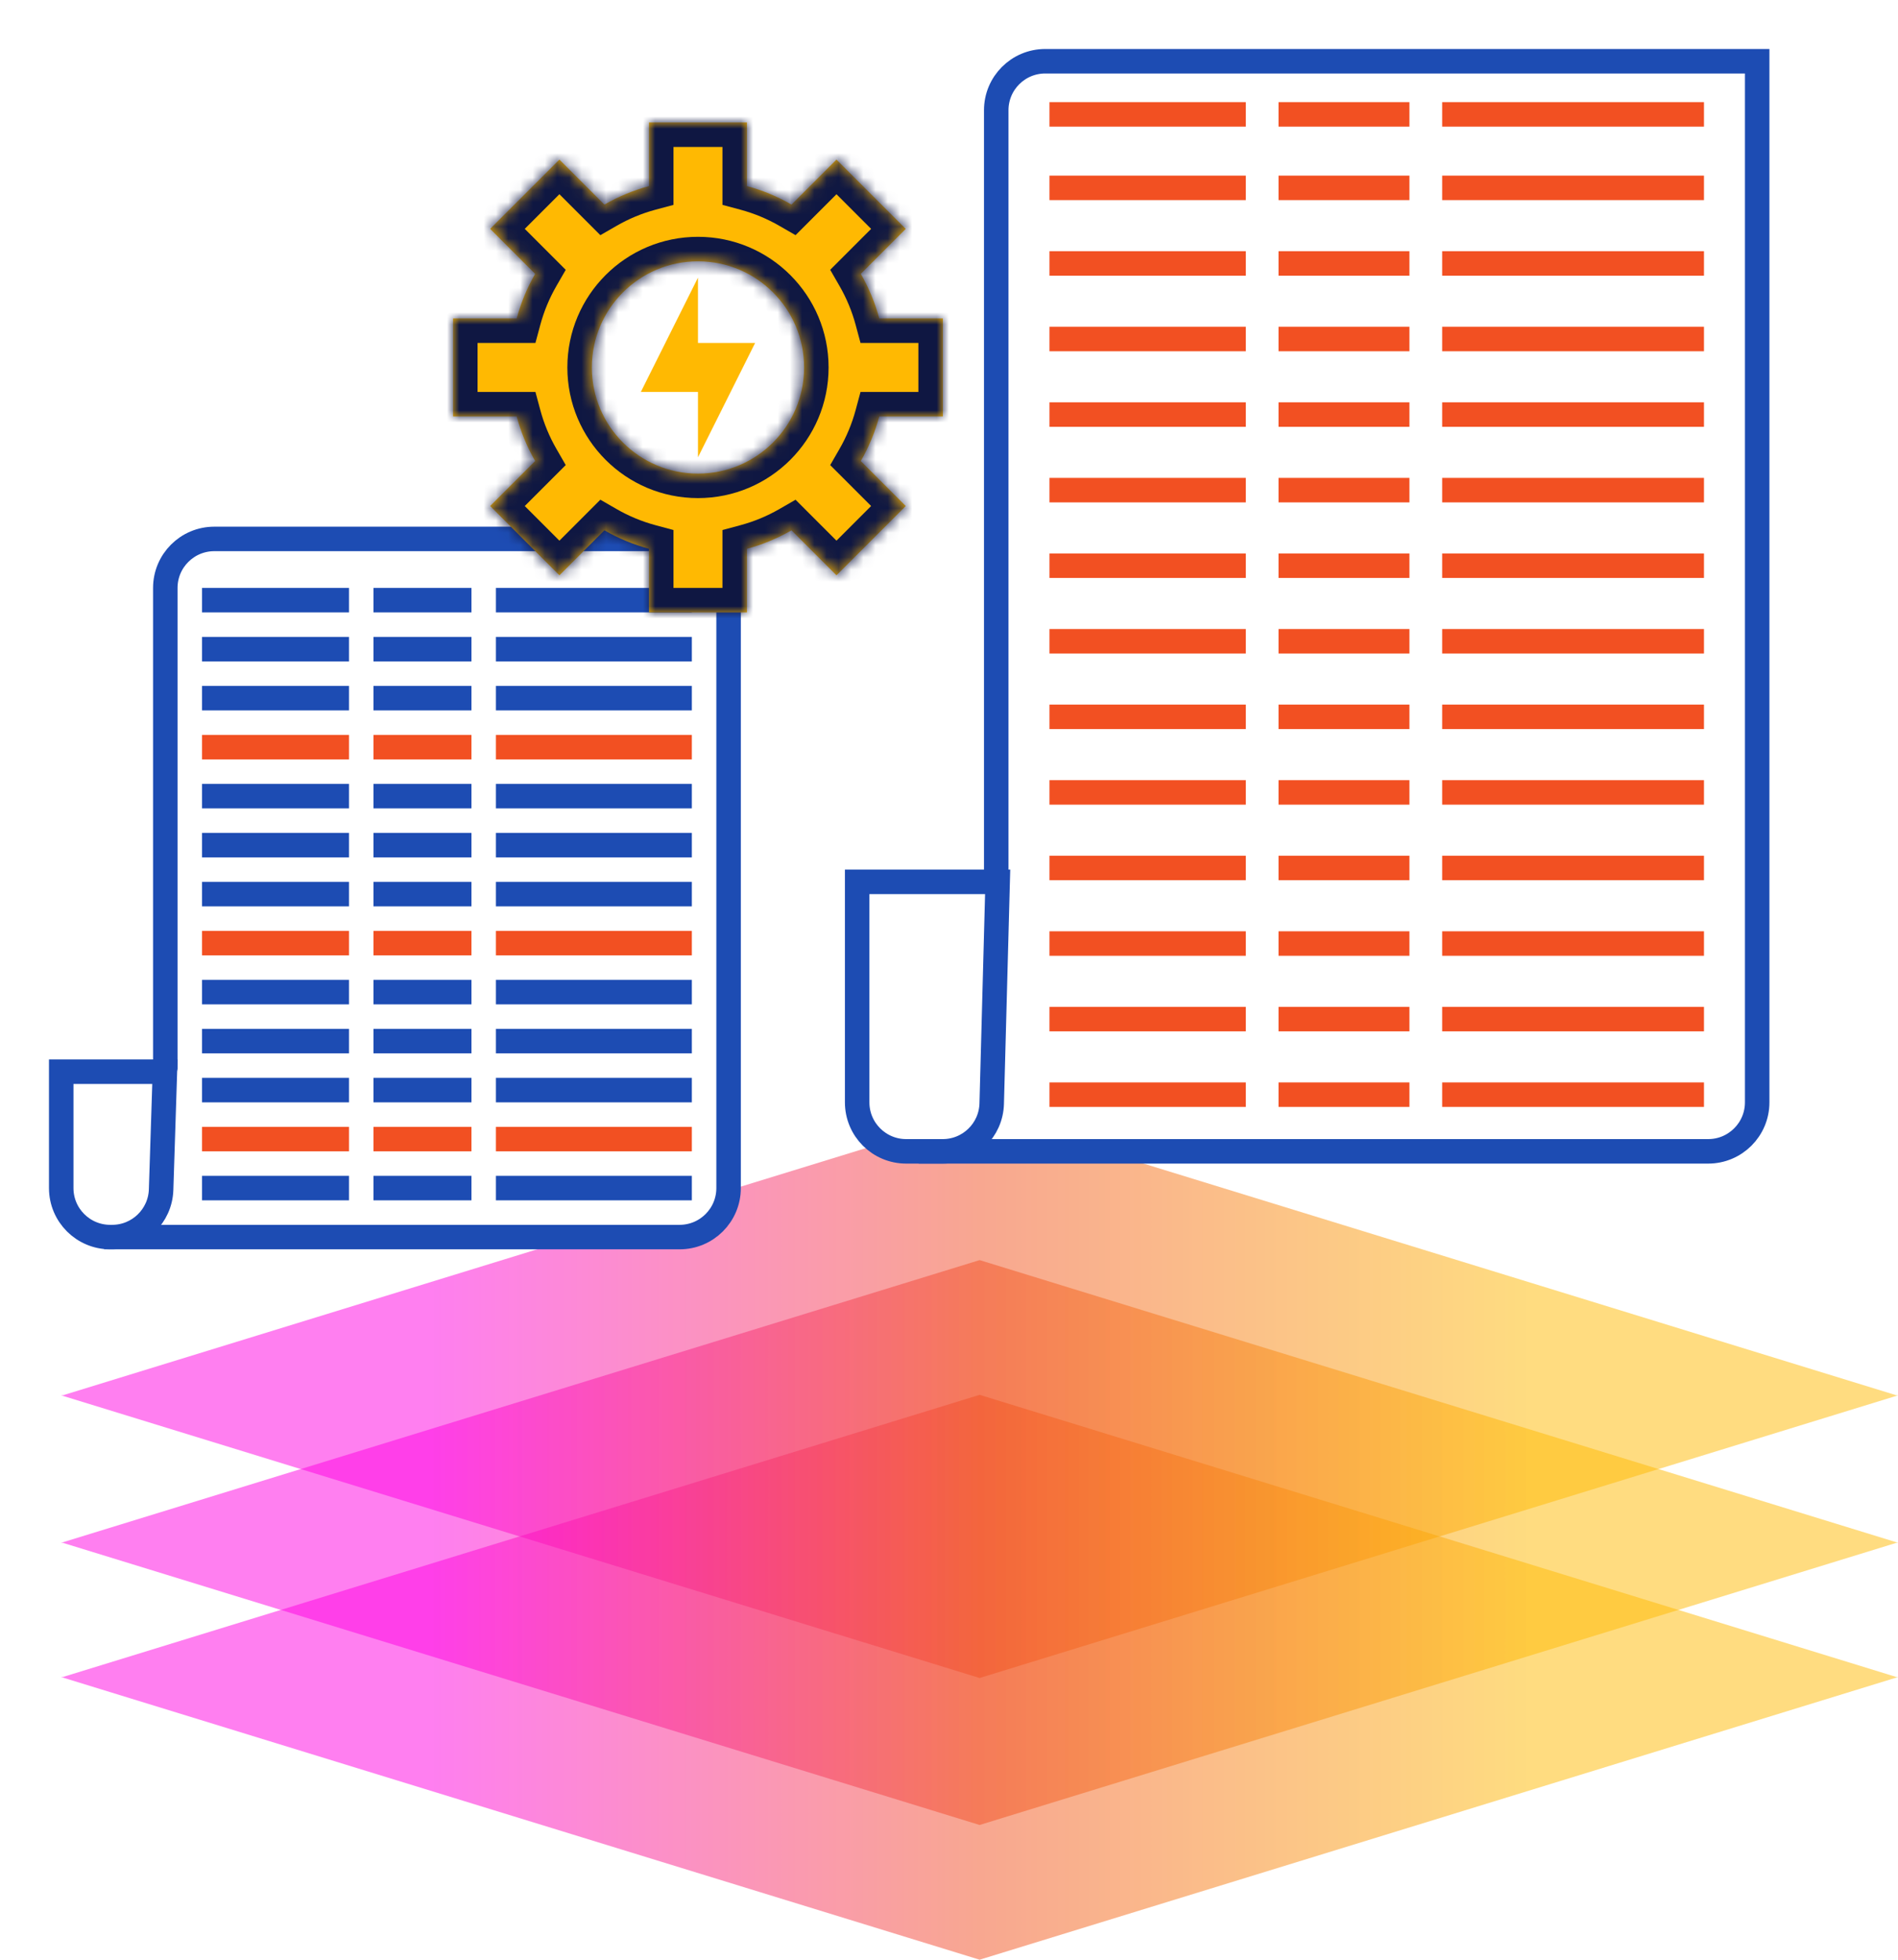 <svg width="155" height="160" viewBox="0 0 155 160" fill="none" xmlns="http://www.w3.org/2000/svg">
<path opacity="0.5" fill-rule="evenodd" clip-rule="evenodd" d="M154.888 113.923L80 90.88L5.112 113.923H5L5.056 113.94L5 113.957H5.112L80 136.999L154.888 113.957H155L154.944 113.94L155 113.923H154.888Z" fill="url(#paint0_linear_838_3750)"/>
<path opacity="0.5" fill-rule="evenodd" clip-rule="evenodd" d="M154.888 125.923L80 102.88L5.112 125.923H5L5.056 125.94L5 125.957H5.112L80 148.999L154.888 125.957H155L154.944 125.94L155 125.923H154.888Z" fill="url(#paint1_linear_838_3750)"/>
<path opacity="0.5" fill-rule="evenodd" clip-rule="evenodd" d="M154.888 136.923L80 113.88L5.112 136.923H5L5.056 136.94L5 136.957H5.112L80 159.999L154.888 136.957H155L154.944 136.94L155 136.923H154.888Z" fill="url(#paint2_linear_838_3750)"/>
<g filter="url(#filter0_d_838_3750)">
<path d="M17.5 40H59.5V93C59.5 95.209 57.709 97 55.5 97H9.802L13.466 83.258L13.5 83.131V83V70V44C13.5 41.791 15.291 40 17.5 40Z" fill="white" stroke="#1D4CB3" stroke-width="2"/>
<path d="M5 83.5H13.467L13.157 93.129C13.087 95.287 11.318 97 9.159 97H9C6.791 97 5 95.209 5 93V83.5Z" fill="white" stroke="#1D4CB3" stroke-width="2"/>
<line x1="30.5" y1="45" x2="38.5" y2="45" stroke="#1D4CB3" stroke-width="2"/>
<line x1="30.5" y1="77" x2="38.5" y2="77" stroke="#1D4CB3" stroke-width="2"/>
<line x1="30.5" y1="85" x2="38.5" y2="85" stroke="#1D4CB3" stroke-width="2"/>
<line x1="16.5" y1="45" x2="28.5" y2="45" stroke="#1D4CB3" stroke-width="2"/>
<line x1="16.5" y1="77" x2="28.5" y2="77" stroke="#1D4CB3" stroke-width="2"/>
<line x1="16.5" y1="85" x2="28.5" y2="85" stroke="#1D4CB3" stroke-width="2"/>
<line x1="40.5" y1="45" x2="56.5" y2="45" stroke="#1D4CB3" stroke-width="2"/>
<line x1="40.5" y1="77" x2="56.5" y2="77" stroke="#1D4CB3" stroke-width="2"/>
<line x1="40.5" y1="85" x2="56.5" y2="85" stroke="#1D4CB3" stroke-width="2"/>
<line x1="30.5" y1="49" x2="38.5" y2="49" stroke="#1D4CB3" stroke-width="2"/>
<line x1="30.5" y1="61" x2="38.5" y2="61" stroke="#1D4CB3" stroke-width="2"/>
<line x1="30.5" y1="69" x2="38.5" y2="69" stroke="#1D4CB3" stroke-width="2"/>
<line x1="30.5" y1="89" x2="38.5" y2="89" stroke="#F25022" stroke-width="2"/>
<line x1="16.5" y1="49" x2="28.5" y2="49" stroke="#1D4CB3" stroke-width="2"/>
<line x1="16.5" y1="61" x2="28.5" y2="61" stroke="#1D4CB3" stroke-width="2"/>
<line x1="16.5" y1="69" x2="28.5" y2="69" stroke="#1D4CB3" stroke-width="2"/>
<line x1="16.5" y1="89" x2="28.5" y2="89" stroke="#F25022" stroke-width="2"/>
<line x1="40.5" y1="49" x2="56.5" y2="49" stroke="#1D4CB3" stroke-width="2"/>
<line x1="30.5" y1="53" x2="38.5" y2="53" stroke="#1D4CB3" stroke-width="2"/>
<line x1="16.5" y1="53" x2="28.5" y2="53" stroke="#1D4CB3" stroke-width="2"/>
<line x1="40.5" y1="53" x2="56.5" y2="53" stroke="#1D4CB3" stroke-width="2"/>
<line x1="30.5" y1="65" x2="38.5" y2="65" stroke="#1D4CB3" stroke-width="2"/>
<line x1="16.5" y1="65" x2="28.5" y2="65" stroke="#1D4CB3" stroke-width="2"/>
<line x1="40.5" y1="65" x2="56.5" y2="65" stroke="#1D4CB3" stroke-width="2"/>
<line x1="30.5" y1="73" x2="38.5" y2="73" stroke="#F25022" stroke-width="2"/>
<line x1="16.5" y1="73" x2="28.5" y2="73" stroke="#F25022" stroke-width="2"/>
<line x1="40.5" y1="73" x2="56.5" y2="73" stroke="#F25022" stroke-width="2"/>
<line x1="30.5" y1="93" x2="38.5" y2="93" stroke="#1D4CB3" stroke-width="2"/>
<line x1="16.5" y1="93" x2="28.5" y2="93" stroke="#1D4CB3" stroke-width="2"/>
<line x1="40.5" y1="93" x2="56.5" y2="93" stroke="#1D4CB3" stroke-width="2"/>
<line x1="40.5" y1="61" x2="56.5" y2="61" stroke="#1D4CB3" stroke-width="2"/>
<line x1="40.5" y1="69" x2="56.5" y2="69" stroke="#1D4CB3" stroke-width="2"/>
<line x1="40.5" y1="89" x2="56.5" y2="89" stroke="#F25022" stroke-width="2"/>
<line x1="30.5" y1="57" x2="38.5" y2="57" stroke="#F25022" stroke-width="2"/>
<line x1="30.5" y1="81" x2="38.5" y2="81" stroke="#1D4CB3" stroke-width="2"/>
<line x1="16.5" y1="57" x2="28.5" y2="57" stroke="#F25022" stroke-width="2"/>
<line x1="16.5" y1="81" x2="28.5" y2="81" stroke="#1D4CB3" stroke-width="2"/>
<line x1="40.5" y1="57" x2="56.5" y2="57" stroke="#F25022" stroke-width="2"/>
<line x1="40.5" y1="81" x2="56.5" y2="81" stroke="#1D4CB3" stroke-width="2"/>
</g>
<g filter="url(#filter1_d_838_3750)">
<path d="M85.358 1H143.5V86C143.5 88.209 141.709 90 139.5 90H76.271L81.333 68.09L81.358 67.978V67.864V47.814V5C81.358 2.791 83.149 1 85.358 1Z" fill="white" stroke="#1D4CB3" stroke-width="2"/>
<path d="M70 68H81.473L80.988 86.107C80.93 88.274 79.157 90 76.989 90H74C71.791 90 70 88.209 70 86V68Z" fill="white" stroke="#1D4CB3" stroke-width="2"/>
<line x1="104.412" y1="11.339" x2="115.102" y2="11.339" stroke="#F25022" stroke-width="2"/>
<line x1="85.704" y1="11.339" x2="101.739" y2="11.339" stroke="#F25022" stroke-width="2"/>
<line x1="117.774" y1="11.339" x2="139.155" y2="11.339" stroke="#F25022" stroke-width="2"/>
<line x1="104.412" y1="5.339" x2="115.102" y2="5.339" stroke="#F25022" stroke-width="2"/>
<line x1="85.704" y1="5.339" x2="101.739" y2="5.339" stroke="#F25022" stroke-width="2"/>
<line x1="117.774" y1="5.339" x2="139.155" y2="5.339" stroke="#F25022" stroke-width="2"/>
<line x1="104.412" y1="17.508" x2="115.102" y2="17.508" stroke="#F25022" stroke-width="2"/>
<line x1="85.704" y1="17.508" x2="101.739" y2="17.508" stroke="#F25022" stroke-width="2"/>
<line x1="117.774" y1="17.508" x2="139.155" y2="17.508" stroke="#F25022" stroke-width="2"/>
<line x1="104.412" y1="23.678" x2="115.102" y2="23.678" stroke="#F25022" stroke-width="2"/>
<line x1="85.704" y1="23.678" x2="101.739" y2="23.678" stroke="#F25022" stroke-width="2"/>
<line x1="117.774" y1="23.678" x2="139.155" y2="23.678" stroke="#F25022" stroke-width="2"/>
<line x1="104.412" y1="29.847" x2="115.102" y2="29.847" stroke="#F25022" stroke-width="2"/>
<line x1="85.704" y1="29.847" x2="101.739" y2="29.847" stroke="#F25022" stroke-width="2"/>
<line x1="117.774" y1="29.847" x2="139.155" y2="29.847" stroke="#F25022" stroke-width="2"/>
<line x1="104.412" y1="36.017" x2="115.102" y2="36.017" stroke="#F25022" stroke-width="2"/>
<line x1="85.704" y1="36.017" x2="101.739" y2="36.017" stroke="#F25022" stroke-width="2"/>
<line x1="117.774" y1="36.017" x2="139.155" y2="36.017" stroke="#F25022" stroke-width="2"/>
<line x1="104.412" y1="42.186" x2="115.102" y2="42.186" stroke="#F25022" stroke-width="2"/>
<line x1="85.704" y1="42.186" x2="101.739" y2="42.186" stroke="#F25022" stroke-width="2"/>
<line x1="117.774" y1="42.186" x2="139.155" y2="42.186" stroke="#F25022" stroke-width="2"/>
<line x1="104.412" y1="48.356" x2="115.102" y2="48.356" stroke="#F25022" stroke-width="2"/>
<line x1="85.704" y1="48.356" x2="101.739" y2="48.356" stroke="#F25022" stroke-width="2"/>
<line x1="117.774" y1="48.356" x2="139.155" y2="48.356" stroke="#F25022" stroke-width="2"/>
<line x1="104.412" y1="54.525" x2="115.102" y2="54.525" stroke="#F25022" stroke-width="2"/>
<line x1="85.704" y1="54.525" x2="101.739" y2="54.525" stroke="#F25022" stroke-width="2"/>
<line x1="117.774" y1="54.525" x2="139.155" y2="54.525" stroke="#F25022" stroke-width="2"/>
<line x1="104.412" y1="60.695" x2="115.102" y2="60.695" stroke="#F25022" stroke-width="2"/>
<line x1="85.704" y1="60.695" x2="101.739" y2="60.695" stroke="#F25022" stroke-width="2"/>
<line x1="117.774" y1="60.695" x2="139.155" y2="60.695" stroke="#F25022" stroke-width="2"/>
<line x1="104.412" y1="66.864" x2="115.102" y2="66.864" stroke="#F25022" stroke-width="2"/>
<line x1="85.704" y1="66.864" x2="101.739" y2="66.864" stroke="#F25022" stroke-width="2"/>
<line x1="117.774" y1="66.864" x2="139.155" y2="66.864" stroke="#F25022" stroke-width="2"/>
<line x1="104.412" y1="73.034" x2="115.102" y2="73.034" stroke="#F25022" stroke-width="2"/>
<line x1="85.704" y1="73.034" x2="101.739" y2="73.034" stroke="#F25022" stroke-width="2"/>
<line x1="117.774" y1="73.034" x2="139.155" y2="73.034" stroke="#F25022" stroke-width="2"/>
<line x1="104.412" y1="79.203" x2="115.102" y2="79.203" stroke="#F25022" stroke-width="2"/>
<line x1="85.704" y1="79.203" x2="101.739" y2="79.203" stroke="#F25022" stroke-width="2"/>
<line x1="117.774" y1="79.203" x2="139.155" y2="79.203" stroke="#F25022" stroke-width="2"/>
<line x1="104.412" y1="85.373" x2="115.102" y2="85.373" stroke="#F25022" stroke-width="2"/>
<line x1="85.704" y1="85.373" x2="101.739" y2="85.373" stroke="#F25022" stroke-width="2"/>
<line x1="117.774" y1="85.373" x2="139.155" y2="85.373" stroke="#F25022" stroke-width="2"/>
</g>
<g filter="url(#filter2_d_838_3750)">
<mask id="path-89-inside-1_838_3750" fill="white">
<path fill-rule="evenodd" clip-rule="evenodd" d="M61 6H53V11.193C51.711 11.541 50.489 12.052 49.358 12.703L45.684 9.029L40.027 14.686L43.702 18.361C43.051 19.491 42.541 20.712 42.194 22H37V30H42.194C42.541 31.288 43.051 32.509 43.702 33.639L40.027 37.314L45.684 42.971L49.359 39.296C50.489 39.948 51.711 40.459 53 40.806V46H61V40.806C62.288 40.459 63.508 39.948 64.638 39.298L68.311 42.971L73.968 37.314L70.296 33.642C70.948 32.511 71.459 31.289 71.806 30H77V22H71.806C71.459 20.711 70.948 19.489 70.296 18.358L73.968 14.686L68.311 9.029L64.639 12.702C63.509 12.051 62.288 11.54 61 11.193V6ZM57 34.667C61.786 34.667 65.667 30.787 65.667 26C65.667 21.214 61.786 17.334 57 17.334C52.214 17.334 48.333 21.214 48.333 26C48.333 30.787 52.214 34.667 57 34.667Z"/>
</mask>
<path fill-rule="evenodd" clip-rule="evenodd" d="M61 6H53V11.193C51.711 11.541 50.489 12.052 49.358 12.703L45.684 9.029L40.027 14.686L43.702 18.361C43.051 19.491 42.541 20.712 42.194 22H37V30H42.194C42.541 31.288 43.051 32.509 43.702 33.639L40.027 37.314L45.684 42.971L49.359 39.296C50.489 39.948 51.711 40.459 53 40.806V46H61V40.806C62.288 40.459 63.508 39.948 64.638 39.298L68.311 42.971L73.968 37.314L70.296 33.642C70.948 32.511 71.459 31.289 71.806 30H77V22H71.806C71.459 20.711 70.948 19.489 70.296 18.358L73.968 14.686L68.311 9.029L64.639 12.702C63.509 12.051 62.288 11.54 61 11.193V6ZM57 34.667C61.786 34.667 65.667 30.787 65.667 26C65.667 21.214 61.786 17.334 57 17.334C52.214 17.334 48.333 21.214 48.333 26C48.333 30.787 52.214 34.667 57 34.667Z" fill="#FFB902"/>
<path d="M53 6V4H51V6H53ZM61 6H63V4H61V6ZM53 11.193L53.52 13.124L55 12.726V11.193H53ZM49.358 12.703L47.944 14.117L49.028 15.201L50.356 14.436L49.358 12.703ZM45.684 9.029L47.098 7.615L45.684 6.201L44.27 7.615L45.684 9.029ZM40.027 14.686L38.613 13.272L37.199 14.686L38.613 16.1L40.027 14.686ZM43.702 18.361L45.435 19.358L46.2 18.03L45.116 16.946L43.702 18.361ZM42.194 22V24H43.726L44.125 22.52L42.194 22ZM37 22V20H35V22H37ZM37 30H35V32H37V30ZM42.194 30L44.125 29.48L43.726 28H42.194V30ZM43.702 33.639L45.116 35.053L46.2 33.97L45.435 32.641L43.702 33.639ZM40.027 37.314L38.613 35.9L37.199 37.314L38.613 38.728L40.027 37.314ZM45.684 42.971L44.27 44.385L45.684 45.799L47.098 44.385L45.684 42.971ZM49.359 39.296L50.357 37.563L49.028 36.798L47.944 37.882L49.359 39.296ZM53 40.806H55V39.274L53.52 38.875L53 40.806ZM53 46H51V48H53V46ZM61 46V48H63V46H61ZM61 40.806L60.48 38.875L59 39.274V40.806H61ZM64.638 39.298L66.053 37.884L64.969 36.8L63.641 37.565L64.638 39.298ZM68.311 42.971L66.897 44.385L68.311 45.799L69.726 44.385L68.311 42.971ZM73.968 37.314L75.383 38.728L76.797 37.314L75.383 35.9L73.968 37.314ZM70.296 33.642L68.563 32.644L67.798 33.972L68.882 35.056L70.296 33.642ZM71.806 30V28H70.274L69.875 29.48L71.806 30ZM77 30V32H79V30H77ZM77 22H79V20H77V22ZM71.806 22L69.875 22.52L70.274 24H71.806V22ZM70.296 18.358L68.882 16.944L67.798 18.028L68.563 19.356L70.296 18.358ZM73.968 14.686L75.383 16.1L76.797 14.686L75.383 13.272L73.968 14.686ZM68.311 9.029L69.726 7.615L68.311 6.201L66.897 7.615L68.311 9.029ZM64.639 12.702L63.641 14.435L64.969 15.2L66.053 14.116L64.639 12.702ZM61 11.193H59V12.726L60.48 13.124L61 11.193ZM53 8H61V4H53V8ZM55 11.193V6H51V11.193H55ZM50.356 14.436C51.34 13.87 52.401 13.426 53.52 13.124L52.48 9.262C51.021 9.655 49.639 10.234 48.36 10.97L50.356 14.436ZM44.27 10.443L47.944 14.117L50.773 11.289L47.098 7.615L44.27 10.443ZM41.441 16.1L47.098 10.443L44.27 7.615L38.613 13.272L41.441 16.1ZM45.116 16.946L41.441 13.272L38.613 16.1L42.288 19.775L45.116 16.946ZM44.125 22.52C44.426 21.402 44.87 20.341 45.435 19.358L41.969 17.363C41.233 18.641 40.655 20.022 40.262 21.48L44.125 22.52ZM37 24H42.194V20H37V24ZM39 30V22H35V30H39ZM42.194 28H37V32H42.194V28ZM45.435 32.641C44.87 31.659 44.426 30.598 44.125 29.48L40.263 30.52C40.655 31.978 41.233 33.359 41.969 34.637L45.435 32.641ZM41.441 38.728L45.116 35.053L42.288 32.225L38.613 35.9L41.441 38.728ZM47.098 41.557L41.441 35.9L38.613 38.728L44.27 44.385L47.098 41.557ZM47.944 37.882L44.27 41.557L47.098 44.385L50.773 40.711L47.944 37.882ZM53.52 38.875C52.401 38.573 51.34 38.129 50.357 37.563L48.361 41.029C49.639 41.766 51.021 42.344 52.48 42.737L53.52 38.875ZM55 46V40.806H51V46H55ZM61 44H53V48H61V44ZM59 40.806V46H63V40.806H59ZM63.641 37.565C62.658 38.13 61.598 38.574 60.48 38.875L61.52 42.737C62.978 42.344 64.359 41.767 65.636 41.031L63.641 37.565ZM69.726 41.557L66.053 37.884L63.224 40.712L66.897 44.385L69.726 41.557ZM72.554 35.9L66.897 41.557L69.726 44.385L75.383 38.728L72.554 35.9ZM68.882 35.056L72.554 38.728L75.383 35.9L71.71 32.228L68.882 35.056ZM69.875 29.48C69.573 30.599 69.129 31.66 68.563 32.644L72.029 34.64C72.766 33.361 73.344 31.979 73.737 30.52L69.875 29.48ZM77 28H71.806V32H77V28ZM75 22V30H79V22H75ZM71.806 24H77V20H71.806V24ZM68.563 19.356C69.129 20.339 69.574 21.401 69.875 22.52L73.737 21.48C73.344 20.021 72.766 18.639 72.029 17.36L68.563 19.356ZM72.554 13.272L68.882 16.944L71.71 19.772L75.383 16.1L72.554 13.272ZM66.897 10.443L72.554 16.1L75.383 13.272L69.726 7.615L66.897 10.443ZM66.053 14.116L69.726 10.443L66.897 7.615L63.225 11.287L66.053 14.116ZM60.48 13.124C61.598 13.426 62.659 13.87 63.641 14.435L65.637 10.968C64.359 10.233 62.978 9.655 61.52 9.262L60.48 13.124ZM59 6V11.193H63V6H59ZM63.667 26C63.667 29.682 60.682 32.667 57 32.667V36.667C62.891 36.667 67.667 31.891 67.667 26H63.667ZM57 19.334C60.682 19.334 63.667 22.318 63.667 26H67.667C67.667 20.109 62.891 15.334 57 15.334V19.334ZM50.333 26C50.333 22.318 53.318 19.334 57 19.334V15.334C51.109 15.334 46.333 20.109 46.333 26H50.333ZM57 32.667C53.318 32.667 50.333 29.682 50.333 26H46.333C46.333 31.891 51.109 36.667 57 36.667V32.667Z" fill="#0F1742" mask="url(#path-89-inside-1_838_3750)"/>
<path fill-rule="evenodd" clip-rule="evenodd" d="M57 28.001V18.667L52.333 28.001H57ZM57 24V33.334L61.667 24H57Z" fill="#FFB902"/>
</g>
<defs>
<filter id="filter0_d_838_3750" x="0" y="39" width="64.5" height="67" filterUnits="userSpaceOnUse" color-interpolation-filters="sRGB">
<feFlood flood-opacity="0" result="BackgroundImageFix"/>
<feColorMatrix in="SourceAlpha" type="matrix" values="0 0 0 0 0 0 0 0 0 0 0 0 0 0 0 0 0 0 127 0" result="hardAlpha"/>
<feOffset dy="4"/>
<feGaussianBlur stdDeviation="2"/>
<feComposite in2="hardAlpha" operator="out"/>
<feColorMatrix type="matrix" values="0 0 0 0 0 0 0 0 0 0 0 0 0 0 0 0 0 0 0.25 0"/>
<feBlend mode="normal" in2="BackgroundImageFix" result="effect1_dropShadow_838_3750"/>
<feBlend mode="normal" in="SourceGraphic" in2="effect1_dropShadow_838_3750" result="shape"/>
</filter>
<filter id="filter1_d_838_3750" x="65" y="0" width="83.5" height="99" filterUnits="userSpaceOnUse" color-interpolation-filters="sRGB">
<feFlood flood-opacity="0" result="BackgroundImageFix"/>
<feColorMatrix in="SourceAlpha" type="matrix" values="0 0 0 0 0 0 0 0 0 0 0 0 0 0 0 0 0 0 127 0" result="hardAlpha"/>
<feOffset dy="4"/>
<feGaussianBlur stdDeviation="2"/>
<feComposite in2="hardAlpha" operator="out"/>
<feColorMatrix type="matrix" values="0 0 0 0 0 0 0 0 0 0 0 0 0 0 0 0 0 0 0.25 0"/>
<feBlend mode="normal" in2="BackgroundImageFix" result="effect1_dropShadow_838_3750"/>
<feBlend mode="normal" in="SourceGraphic" in2="effect1_dropShadow_838_3750" result="shape"/>
</filter>
<filter id="filter2_d_838_3750" x="33" y="6" width="48" height="48" filterUnits="userSpaceOnUse" color-interpolation-filters="sRGB">
<feFlood flood-opacity="0" result="BackgroundImageFix"/>
<feColorMatrix in="SourceAlpha" type="matrix" values="0 0 0 0 0 0 0 0 0 0 0 0 0 0 0 0 0 0 127 0" result="hardAlpha"/>
<feOffset dy="4"/>
<feGaussianBlur stdDeviation="2"/>
<feComposite in2="hardAlpha" operator="out"/>
<feColorMatrix type="matrix" values="0 0 0 0 0 0 0 0 0 0 0 0 0 0 0 0 0 0 0.25 0"/>
<feBlend mode="normal" in2="BackgroundImageFix" result="effect1_dropShadow_838_3750"/>
<feBlend mode="normal" in="SourceGraphic" in2="effect1_dropShadow_838_3750" result="shape"/>
</filter>
<linearGradient id="paint0_linear_838_3750" x1="15.345" y1="111.157" x2="144.655" y2="111.157" gradientUnits="userSpaceOnUse">
<stop offset="0.155" stop-color="#FF00E1"/>
<stop offset="0.5" stop-color="#F25022"/>
<stop offset="0.845" stop-color="#FFB902"/>
</linearGradient>
<linearGradient id="paint1_linear_838_3750" x1="15.345" y1="123.157" x2="144.655" y2="123.157" gradientUnits="userSpaceOnUse">
<stop offset="0.155" stop-color="#FF00E1"/>
<stop offset="0.5" stop-color="#F25022"/>
<stop offset="0.845" stop-color="#FFB902"/>
</linearGradient>
<linearGradient id="paint2_linear_838_3750" x1="15.345" y1="134.157" x2="144.655" y2="134.157" gradientUnits="userSpaceOnUse">
<stop offset="0.155" stop-color="#FF00E1"/>
<stop offset="0.5" stop-color="#F25022"/>
<stop offset="0.845" stop-color="#FFB902"/>
</linearGradient>
</defs>
</svg>
